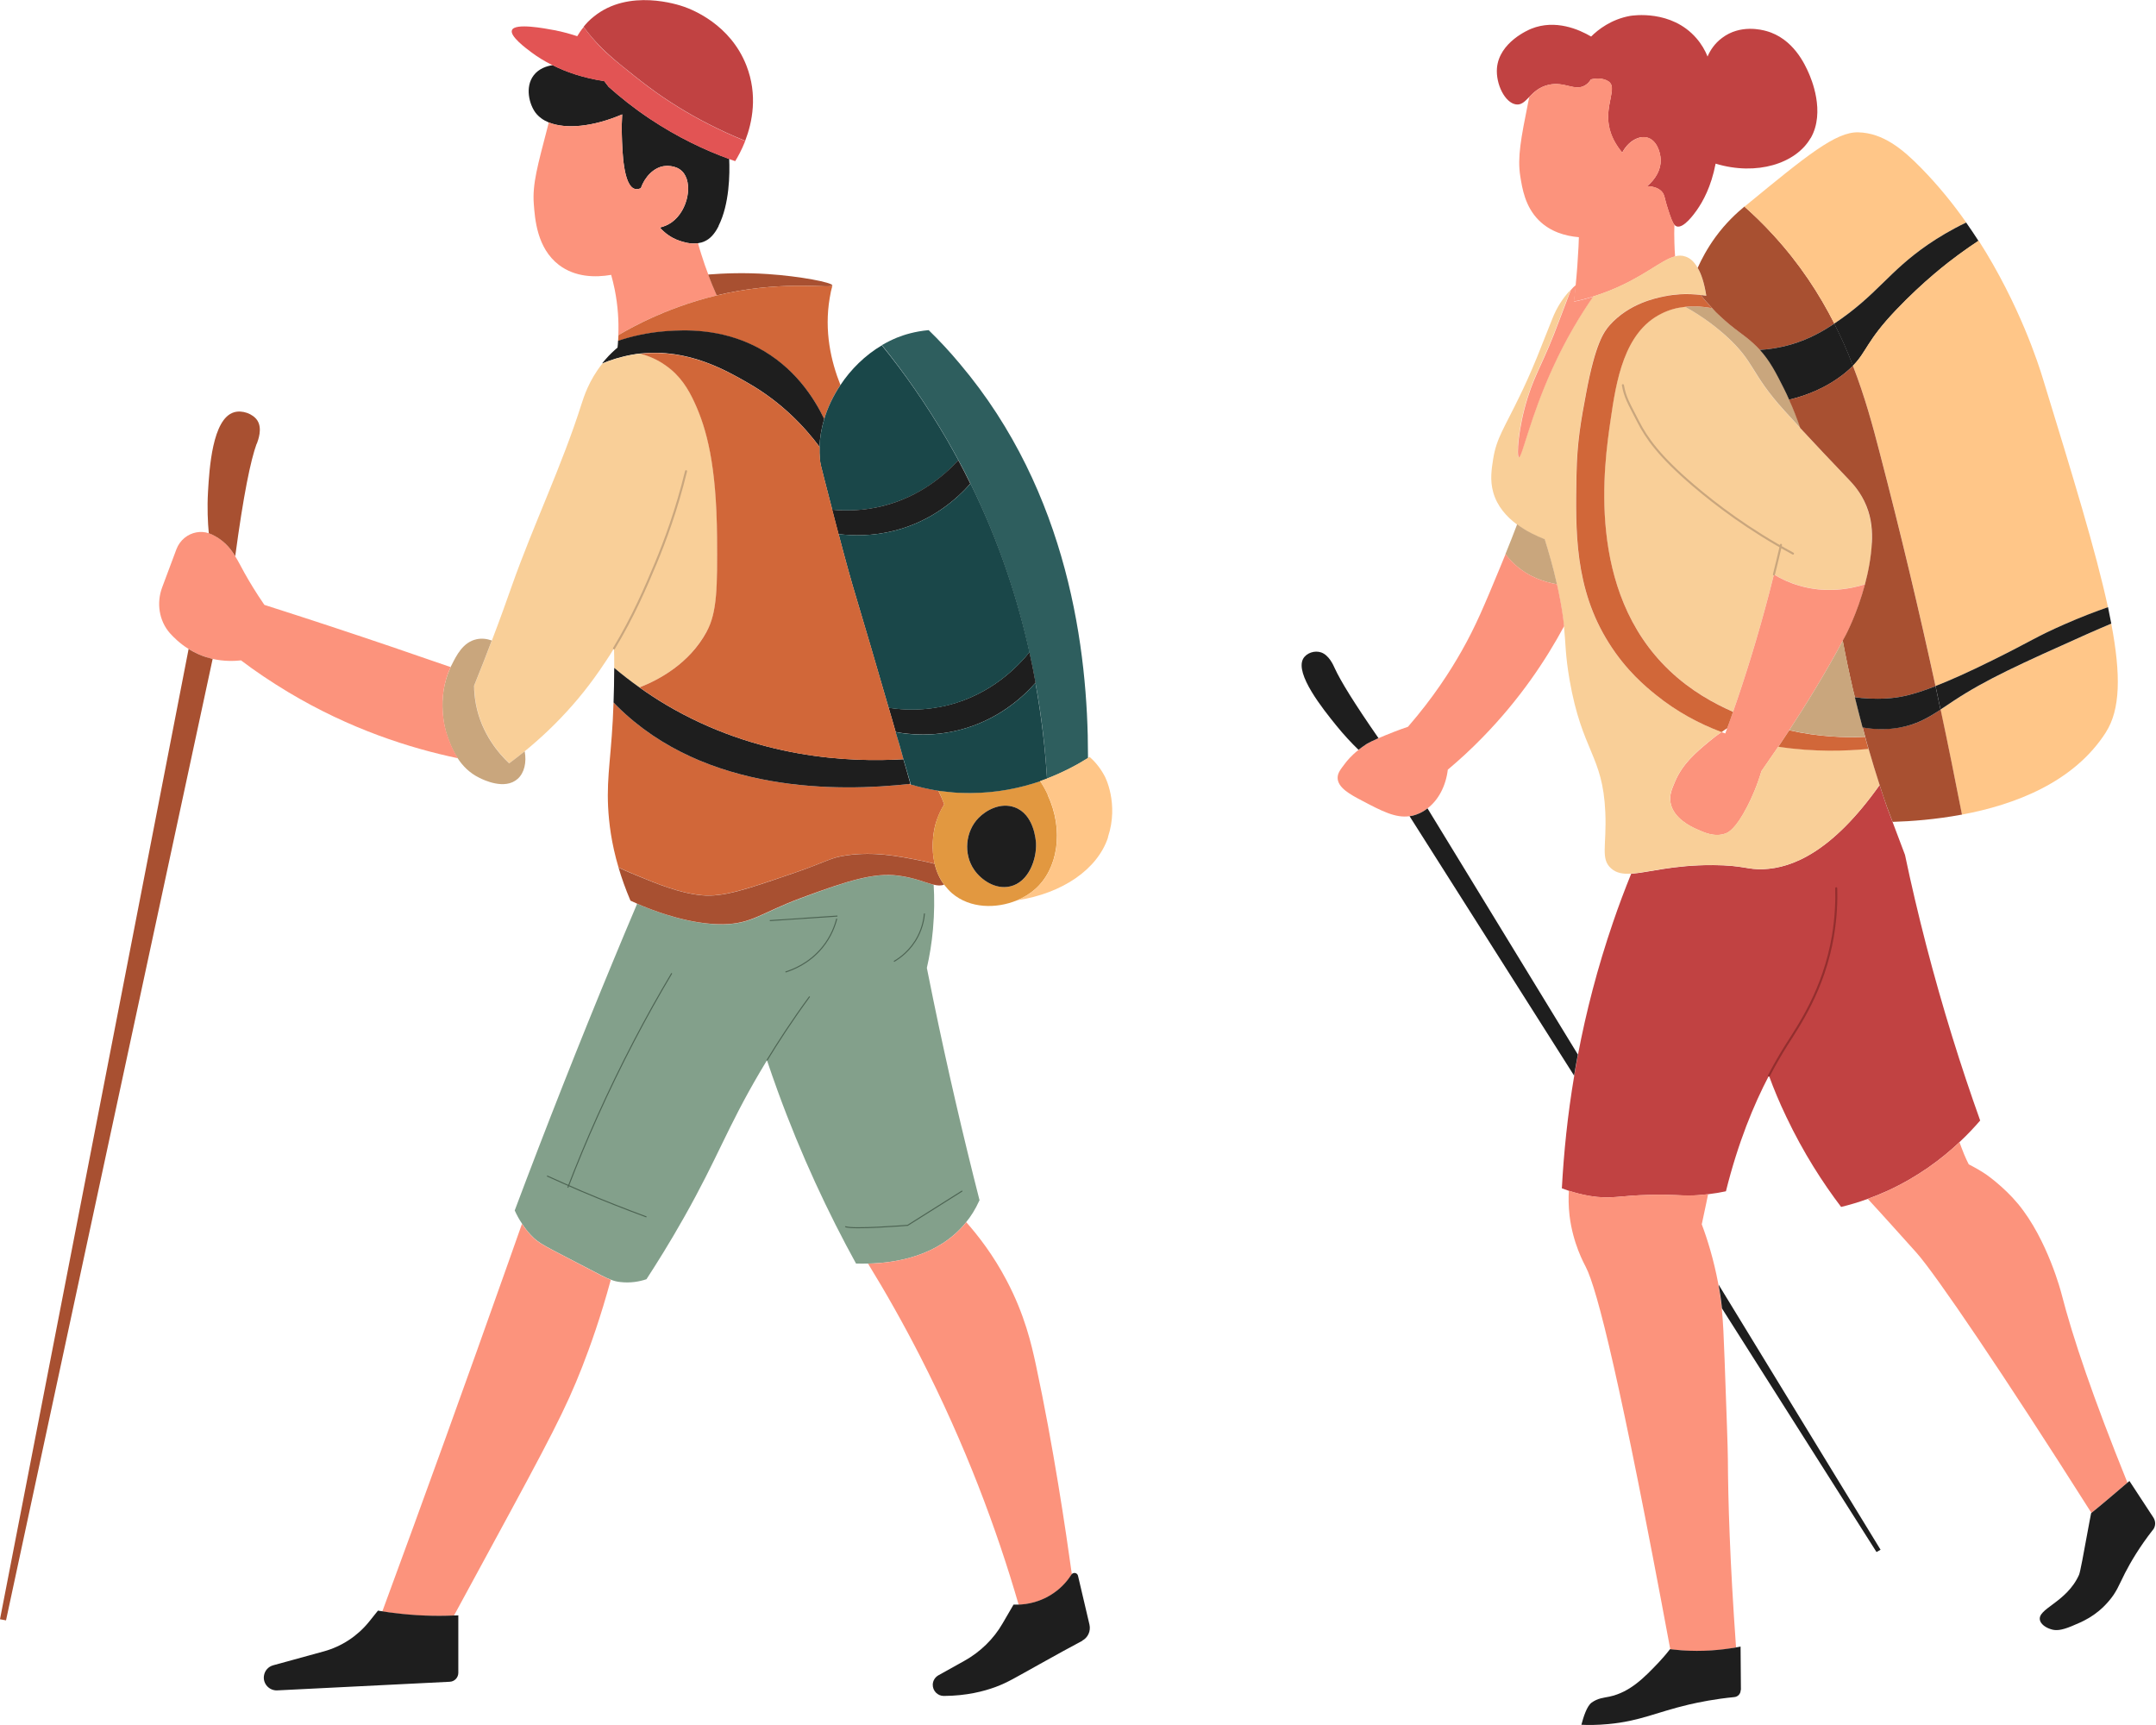 <?xml version="1.0" encoding="UTF-8"?>
<svg id="_レイヤー_1" data-name="レイヤー_1" xmlns="http://www.w3.org/2000/svg" width="190" height="152" version="1.1" viewBox="0 0 190 152">
  <!-- Generator: Adobe Illustrator 29.1.0, SVG Export Plug-In . SVG Version: 2.1.0 Build 142)  -->
  <defs>
    <style>
      .st0 {
        stroke: #4c6352;
        stroke-miterlimit: 10;
        stroke-width: .09px;
      }

      .st0, .st1, .st2 {
        fill: none;
      }

      .st3 {
        fill: #e29840;
      }

      .st4 {
        fill: #a85031;
      }

      .st5 {
        fill: #f9cf98;
      }

      .st6 {
        fill: #1e1e1e;
      }

      .st7 {
        fill: #fc937c;
      }

      .st8 {
        fill: #e25454;
      }

      .st9 {
        fill: #ffc688;
      }

      .st10 {
        fill: #83a08b;
      }

      .st11 {
        fill: #c14242;
      }

      .st1 {
        stroke: #932e2e;
      }

      .st1, .st2 {
        stroke-linecap: round;
        stroke-linejoin: round;
        stroke-width: .18px;
      }

      .st12 {
        fill: #1a4749;
      }

      .st2 {
        stroke: #c9a67d;
      }

      .st13 {
        fill: #c9a67d;
      }

      .st14 {
        fill: #2e5e5e;
      }

      .st15 {
        fill: #d16739;
      }
    </style>
  </defs>
  <path class="st11" d="M174.51,98.73c-.5.58-1.11,1.24-1.83,1.91-1.56,1.48-3.66,3.06-6.34,4.29-.59.27-1.17.5-1.74.71-.82.3-1.61.53-2.35.71-1.61-2.12-3.32-4.76-4.83-7.94-.6-1.25-1.11-2.47-1.53-3.63-1.34,2.56-2.72,5.89-3.79,10.19-.45.1-.98.19-1.57.26h0c-.15.02-.29.03-.45.05-1.42.14-1.9.02-3.48,0-.12,0-.25,0-.38,0-.3,0-.57,0-.82.01-2.71.05-3.4.41-5.33.09-.7-.12-1.31-.29-1.81-.45-.23-.08-.44-.15-.62-.22.17-3.12.5-6.44,1.09-9.92.1-.61.21-1.23.33-1.85.71-3.76,1.72-7.68,3.1-11.7.5-1.47,1.04-2.89,1.59-4.25h0c1.48-.09,3.68-.78,7.23-.76,2.71.02,2.97.42,4.44.36,2.54-.11,6.05-1.53,10.22-7.41.22.67.44,1.33.66,1.97l.49,1.29,1.09,2.89c.54,2.57,1.16,5.21,1.86,7.92,1.44,5.55,3.06,10.72,4.77,15.5Z"/>
  <path class="st5" d="M164.97,47.82c-.07,1.29-.31,2.54-.61,3.66-1.37.43-3.5.81-5.85.1-.86-.26-1.59-.61-2.18-.97-.14.56-.28,1.12-.43,1.69-.96,3.67-2.03,7.14-3.17,10.41-1.69-.73-3.74-1.86-5.61-3.64-7.4-7.02-5.76-18.2-5.2-22.05.5-3.47,1.2-7.76,4.48-9.4.69-.34,1.4-.52,2.08-.6h0c1.03.57,2.3,1.39,3.59,2.55,2.61,2.35,2.12,3.24,5.15,6.59.25.28.76.84,1.41,1.54,1.17,1.26,2.82,3.02,4.31,4.57.31.33,1.04,1.08,1.52,2.29.47,1.16.53,2.26.48,3.25Z"/>
  <path class="st10" d="M86.31,105.78c-.36.8-.77,1.43-1.16,1.9-.02.03-.04.05-.06.08-2.37,2.9-6.07,3.53-8.59,3.58-.38.01-.74,0-1.06,0-2.45-4.45-4.84-9.53-6.91-15.22-.33-.91-.64-1.8-.94-2.69-.23.38-.45.74-.64,1.07-2.88,4.9-3.69,7.5-6.68,12.79-1.25,2.22-2.41,4.06-3.3,5.43-.62.21-1.41.35-2.28.25-.31-.03-.56-.09-.86-.21-.46-.17-1.03-.48-2.1-1.04-3.78-1.98-4.22-2.11-4.96-2.91-.29-.31-.54-.64-.76-.98-.26-.38-.47-.77-.65-1.17,2.73-7.27,5.63-14.64,8.72-22.09.69-1.66,1.37-3.3,2.07-4.94.29.13.6.26.94.39.8.31,3.8,1.47,6.66,1.43,2.53-.04,3.35-1,6.8-2.29,4.29-1.61,6.53-2.27,8.59-2,1.45.18,2.41.62,3.14.8.07,1.16.07,2.48-.06,3.92-.11,1.23-.3,2.37-.54,3.41.19.94.38,1.88.57,2.82,1.25,6.06,2.62,11.96,4.08,17.68Z"/>
  <path class="st6" d="M63.33,19.92c-.38.75-.78,1.13-1.21,1.33-.2.1-.41.15-.61.18-.68.1-1.31-.11-1.64-.22-.79-.27-1.36-.75-1.72-1.16.34-.08.7-.22,1.04-.46,1.48-1.05,1.91-3.54.91-4.51-.59-.57-1.49-.46-1.6-.44-.88.13-1.68.94-2.02,1.94-.23.1-.4.1-.52.07-1.04-.27-1.12-3.32-1.16-4.76-.02-.69,0-1.3.03-1.81-2.61,1.12-4.98,1.31-6.47.71-.49-.2-.88-.49-1.16-.85-.55-.73-.96-2.26-.17-3.3.45-.59,1.13-.82,1.68-.9,1.15.58,2.64,1.11,4.54,1.4l.38.5c1.02.91,2.21,1.87,3.59,2.79,2.53,1.69,4.96,2.82,7.04,3.57.06,1.32.03,3.99-.94,5.91Z"/>
  <path class="st8" d="M65.68,12.41c-.32.82-.68,1.45-.89,1.79-.17-.06-.34-.12-.52-.18-2.07-.75-4.51-1.88-7.04-3.57-1.38-.93-2.57-1.88-3.59-2.79l-.38-.5c-1.9-.29-3.4-.82-4.54-1.4-.78-.38-1.41-.79-1.89-1.15-.47-.35-1.94-1.44-1.71-1.96.27-.65,2.93-.14,3.68,0,.82.15,1.52.36,2.07.54.15-.25.33-.53.57-.81.18.25.41.54.67.86.91,1.09,1.76,1.82,2.57,2.47,1.71,1.39,3.06,2.48,5.14,3.76,1.51.93,3.48,1.99,5.87,2.96Z"/>
  <path class="st11" d="M65.68,12.41c-2.39-.97-4.36-2.03-5.87-2.96-2.08-1.28-3.42-2.37-5.14-3.76-.81-.66-1.65-1.39-2.57-2.47-.26-.31-.49-.61-.67-.86.24-.3.53-.61.89-.89,3.09-2.52,7.46-1.05,7.95-.88.74.26,4.09,1.55,5.51,5.19,1.01,2.59.52,5-.11,6.63Z"/>
  <path class="st7" d="M63.16,26.03c-2.54.61-4.54,1.44-5.66,1.94-1.17.53-2.18,1.07-3.01,1.56.05-1.21-.03-2.58-.32-4.03-.09-.45-.2-.88-.31-1.28-1.39.24-3.17.22-4.61-.88-1.93-1.48-2.11-4.04-2.21-5.39-.13-1.75.35-3.4,1.21-6.72.04-.15.08-.3.11-.44,1.48.6,3.85.41,6.47-.71-.03.51-.05,1.12-.03,1.81.04,1.44.13,4.48,1.16,4.76.12.03.29.03.52-.07.33-.99,1.14-1.81,2.02-1.94.1-.02,1.01-.13,1.6.44,1,.97.57,3.45-.91,4.51-.34.24-.7.38-1.04.46.36.41.93.89,1.72,1.16.33.11.96.33,1.64.22.09.33.19.66.3,1,.19.61.39,1.19.61,1.76.23.64.49,1.25.75,1.84Z"/>
  <path class="st4" d="M73.35,25.15c-.03.3-3.91-.44-9.26.67-.31.06-.62.14-.93.21-.26-.59-.52-1.2-.75-1.84,1.4-.11,3.2-.18,5.26-.04,2.85.19,5.68.74,5.68,1Z"/>
  <path class="st15" d="M74.05,33.94c-.62.93-1.11,1.95-1.42,2.99-.86-1.82-2.62-4.6-5.9-6.31-3.25-1.69-6.43-1.53-7.94-1.43-1.73.11-3.2.48-4.32.86.01-.17.02-.34.03-.52.83-.49,1.84-1.03,3.01-1.56,1.12-.5,3.12-1.33,5.66-1.94.3-.07.61-.14.93-.21,5.35-1.11,9.23-.37,9.26-.67-.1.35-.18.72-.24,1.1-.5,2.92.11,5.59.95,7.69Z"/>
  <path class="st6" d="M72.63,36.93c-.24.81-.38,1.63-.41,2.44-1.32-1.77-3.33-3.92-6.27-5.61-1.97-1.13-5.31-3.06-9.51-2.61-.24.02-.48.06-.73.1-.5.09-.98.21-1.42.34-.44.13-.85.28-1.23.44.09-.11.18-.23.29-.35.38-.44.76-.79,1.07-1.05h0c.02-.19.04-.39.05-.6,1.12-.38,2.59-.74,4.32-.86,1.51-.1,4.7-.26,7.94,1.43,3.28,1.71,5.03,4.49,5.9,6.31Z"/>
  <path class="st5" d="M62.27,55.65c-1.54,2.85-4.24,4.27-5.92,4.92h0c-.8-.56-1.54-1.14-2.22-1.72,0-.63,0-1.21-.02-1.72-.22.37-.45.73-.7,1.1-.34.53-.71,1.05-1.1,1.59-1.13,1.55-2.47,3.1-4.07,4.62-.69.65-1.36,1.24-1.99,1.75-.48.39-.94.74-1.37,1.06-.86-.81-2.42-2.55-2.93-5.2-.11-.58-.15-1.14-.16-1.64.58-1.43,1.1-2.77,1.56-3.98.73-1.91,1.31-3.53,1.75-4.79,1.91-5.41,4.43-10.61,6.16-16.08.18-.54.62-2.02,1.82-3.52.38-.16.79-.31,1.23-.44.44-.13.92-.25,1.42-.34.25-.05.49-.08.73-.1.69.19,1.48.5,2.25,1.06,1.27.9,1.97,2.06,2.53,3.29,1.05,2.3,1.91,5.47,1.96,11.83.03,4.36.02,6.58-.91,8.3Z"/>
  <path class="st2" d="M54.11,57.13c1.69-2.79,2.81-5.42,3.68-7.5.8-1.92,1.83-4.67,2.67-8.11"/>
  <path class="st13" d="M45.62,68.63c-1.13,1.01-3.02.09-3.39-.1-.86-.42-1.47-1.06-1.9-1.72-.53-.81-.81-1.65-.97-2.14-.1-.31-.95-3.07.34-5.86.02-.06.05-.13.09-.19.44-.88,1.01-2.03,2.2-2.29.5-.11.96-.03,1.35.11-.46,1.21-.98,2.55-1.56,3.98,0,.5.05,1.05.16,1.64.51,2.65,2.07,4.39,2.93,5.2.43-.32.89-.67,1.37-1.06.18.98-.03,1.91-.63,2.44Z"/>
  <path class="st7" d="M40.34,66.81c-4.19-.88-9.49-2.55-14.97-5.84-1.51-.91-2.89-1.84-4.13-2.78-.64.07-1.52.09-2.5-.13-.38-.09-.77-.21-1.17-.38-.34-.15-.66-.32-.94-.49-.81-.5-1.35-1.06-1.64-1.38,0,0-.02-.02-.02-.02-.96-1.1-1.19-2.66-.68-4.03l1.26-3.37c.15-.39.4-.74.72-1,.61-.49,1.4-.64,2.12-.41h0c.09.03.18.06.26.1.21.1.41.21.62.35.65.44,1.08.96,1.45,1.57.28.45.53.95.84,1.51.42.75.99,1.7,1.74,2.79,1.96.62,3.93,1.27,5.92,1.92,3.54,1.17,7.04,2.36,10.49,3.56-1.29,2.79-.45,5.55-.34,5.86.16.49.44,1.33.97,2.14Z"/>
  <path class="st12" d="M84.46,40.55c-1.2,1.32-3.38,3.21-6.63,4.03-1.71.44-3.26.45-4.49.33-.2-.78-.42-1.63-.66-2.55-.35-1.35-.4-1.55-.43-1.93-.03-.35-.04-.7-.03-1.05.03-.81.17-1.64.41-2.44.31-1.04.8-2.06,1.42-2.99.93-1.41,2.19-2.65,3.66-3.52,1.95,2.39,3.91,5.17,5.75,8.33.34.6.68,1.2,1,1.79Z"/>
  <path class="st14" d="M95.88,66.58v.22c-.91.58-2.13,1.24-3.61,1.81-.15-2.49-.45-5.35-1.02-8.45-.15-.88-.33-1.77-.54-2.68-1.02-4.62-2.64-9.67-5.19-14.87-.33-.69-.69-1.39-1.06-2.07-.32-.59-.66-1.2-1-1.79-1.84-3.17-3.81-5.95-5.74-8.34.43-.25.87-.47,1.33-.66.62-.25,1.57-.55,2.79-.66.95.92,1.87,1.91,2.76,2.98,9.59,11.35,11.28,25.34,11.28,34.5Z"/>
  <path class="st15" d="M82.48,72.49c-.29,1-.41,2.35-.11,3.62-.46-.12-.96-.23-1.48-.33-1.82-.36-3.84-.75-6.2-.43-1.57.21-1.63.52-4.87,1.62-4.07,1.39-6.09,2.09-7.97,1.91-1.99-.19-3.92-.99-5.92-1.82-.53-.22-1-.43-1.42-.62-.64-2.15-.85-3.96-.92-5.34-.14-2.83.33-4.67.48-9.2.11.12.23.24.35.36,7.75,7.67,19.53,7.5,25.7,6.82h.01s.08.03.13.04h0c.73.22,1.55.41,2.43.55.18.35.36.76.52,1.21-.28.45-.54.99-.73,1.61Z"/>
  <path class="st4" d="M83.2,77.95c-.28.11-.58.09-.94,0-.73-.18-1.69-.62-3.14-.8-2.06-.26-4.3.4-8.59,2-3.45,1.29-4.27,2.25-6.8,2.29-2.86.04-5.86-1.12-6.66-1.43-.34-.13-.65-.26-.94-.39-.21-.09-.39-.18-.57-.26h0c-.44-1.03-.78-2-1.05-2.91.42.19.89.41,1.42.62,1.99.82,3.93,1.63,5.92,1.82,1.88.18,3.91-.52,7.97-1.91,3.24-1.11,3.3-1.41,4.87-1.62,2.36-.32,4.38.07,6.2.43.52.1,1.02.21,1.48.33.15.65.42,1.28.83,1.83Z"/>
  <path class="st6" d="M80.24,69.07s-.07.01-.11.01h-.01c-6.17.68-17.95.85-25.7-6.82-.11-.11-.23-.23-.35-.36.02-.45.03-.93.04-1.44.01-.57.02-1.11.02-1.61.68.58,1.43,1.16,2.22,1.72h0c.74.53,1.52,1.04,2.36,1.54,8.02,4.74,16.17,5.07,20.9,4.79.21.7.41,1.43.62,2.17Z"/>
  <path class="st3" d="M92.34,70.03c-.19-.41-.41-.81-.67-1.2-1.76.6-3.85,1.04-6.17,1.04-.23,0-.45,0-.69-.01-.26-.01-.51-.01-.77-.04-.47-.04-.91-.1-1.35-.15.18.34.36.76.52,1.21-.29.45-.55.98-.73,1.61-.29,1-.41,2.35-.12,3.63.16.65.43,1.28.84,1.83.21.27.44.54.71.77,1.59,1.35,3.89,1.36,5.7.62h.01c.59-.25,1.14-.58,1.59-.98,2.01-1.76,2.58-5.18,1.11-8.33ZM89,78.11c-1.28.29-2.53-.58-3.15-1.47-.98-1.39-.77-3.39.4-4.58.66-.67,1.91-1.37,3.15-.93,1.75.62,1.88,2.94,1.9,3.16.07,1.42-.63,3.45-2.29,3.82Z"/>
  <path class="st0" d="M67.59,93.43c.92-1.51,2.16-3.44,3.76-5.62"/>
  <path class="st7" d="M53.83,112.76c-.89,3.29-1.83,5.91-2.53,7.7-1.45,3.7-2.8,6.27-8.21,16.22-.81,1.49-1.86,3.42-3.09,5.69-1.6.07-3.37.02-5.26-.22-.36-.05-.71-.1-1.05-.15,3.72-10.09,7.39-20.26,11.02-30.51.43-1.21.86-2.43,1.29-3.65.22.34.48.66.76.98.74.8,1.19.93,4.96,2.91,1.06.56,1.63.86,2.1,1.04Z"/>
  <path class="st7" d="M94.46,138.72s-.02.02-.03.04c-.32.49-.8,1.08-1.52,1.59-1.2.85-2.42,1.03-3.14,1.05-1.92-6.63-4.69-14.08-8.69-21.9-1.49-2.91-3.03-5.63-4.58-8.15,2.52-.06,6.22-.69,8.59-3.58.02-.03.05-.05.06-.08,1.07,1.21,2.39,2.91,3.56,5.14,1.6,3.03,2.19,5.63,2.58,7.44,1.54,7.18,2.63,14.57,3.17,18.46Z"/>
  <path class="st6" d="M40.39,142.36v5.04c0,.42-.33.77-.75.79l-15.21.76c-.7.03-1.27-.58-1.17-1.28.06-.45.38-.81.81-.93l4.48-1.23c1.55-.43,2.93-1.33,3.95-2.58l.81-1.01c.13.02.25.05.38.06.34.06.69.11,1.05.15,1.88.24,3.65.29,5.26.22.13,0,.26,0,.4-.01Z"/>
  <path class="st6" d="M95.38,144.58c-.97.52-2.24,1.2-3.71,2.03-2.22,1.23-2.85,1.64-3.96,2.05-1.02.37-2.52.77-4.54.78-.54,0-.98-.45-.97-1,.01-.34.2-.65.5-.82l2.28-1.27c1.4-.78,2.58-1.92,3.38-3.31l.96-1.65c.11,0,.26,0,.44,0,.72-.02,1.94-.2,3.14-1.05.72-.5,1.2-1.1,1.52-1.59.01-.02.02-.03.03-.04.17-.19.49-.12.55.14l1.01,4.3c.13.57-.13,1.15-.64,1.42Z"/>
  <path class="st6" d="M85.52,42.61c-1.17,1.33-3.38,3.32-6.73,4.16-1.91.48-3.61.45-4.9.29-.17-.66-.35-1.37-.56-2.15,1.23.12,2.78.1,4.49-.33,3.24-.82,5.42-2.71,6.63-4.03.37.69.73,1.38,1.06,2.07Z"/>
  <path class="st6" d="M91.26,60.16c-1.17,1.33-3.38,3.32-6.74,4.17-2.27.57-4.25.42-5.59.17-.21-.73-.41-1.45-.62-2.14,1.32.21,3.17.29,5.25-.23,3.8-.96,6.13-3.39,7.16-4.66.21.91.38,1.8.54,2.68Z"/>
  <path class="st12" d="M90.72,57.48c-1.03,1.27-3.36,3.69-7.16,4.66-2.08.52-3.93.44-5.25.23-1.15-3.97-2.1-7.19-2.83-9.63-.5-1.65-.96-3.32-1.58-5.68,1.29.16,2.99.19,4.9-.29,3.34-.84,5.55-2.83,6.73-4.16,2.56,5.19,4.18,10.26,5.2,14.87Z"/>
  <path class="st15" d="M79.62,66.9c-4.74.29-12.88-.05-20.9-4.79-.84-.5-1.62-1.01-2.36-1.54,1.68-.66,4.38-2.07,5.92-4.92.93-1.72.94-3.94.91-8.3-.05-6.36-.91-9.53-1.96-11.83-.56-1.23-1.26-2.39-2.53-3.29-.77-.56-1.56-.87-2.25-1.06,4.19-.45,7.54,1.47,9.51,2.61,2.94,1.69,4.95,3.84,6.27,5.61-.01.35,0,.7.03,1.05.03.38.08.58.43,1.93.24.93.46,1.78.66,2.55.2.78.38,1.49.56,2.15.62,2.36,1.08,4.03,1.58,5.68.74,2.44,1.68,5.66,2.83,9.63.21.69.41,1.4.62,2.14.23.77.46,1.57.69,2.39Z"/>
  <path class="st12" d="M92.27,68.62c-.21.07-.4.14-.6.22-1.76.6-3.85,1.04-6.17,1.04-.23,0-.45,0-.69-.01-.26-.01-.51-.01-.77-.04-.47-.04-.91-.1-1.35-.15-.88-.14-1.7-.33-2.43-.55,0-.03-.01-.04-.01-.06-.22-.74-.43-1.47-.63-2.17-.23-.82-.45-1.62-.69-2.39,1.33.25,3.31.4,5.59-.18,3.35-.84,5.57-2.83,6.73-4.16.56,3.11.87,5.96,1.02,8.45Z"/>
  <path class="st9" d="M97.65,73.78c-.93,2.83-4.04,4.95-8.02,5.55.59-.25,1.14-.58,1.59-.98,2.01-1.76,2.58-5.18,1.11-8.33-.19-.41-.41-.81-.67-1.2.21-.08.4-.15.6-.22,1.48-.58,2.71-1.24,3.61-1.81.05-.03.11-.05.15-.1.47.41.95.98,1.33,1.7.01,0,1.28,2.4.29,5.37Z"/>
  <path class="st6" d="M89,78.11c-1.28.29-2.53-.57-3.15-1.47-.97-1.39-.77-3.4.4-4.58.66-.67,1.91-1.37,3.15-.93,1.74.61,1.88,2.93,1.9,3.15.07,1.42-.64,3.46-2.29,3.83Z"/>
  <path class="st4" d="M22.62,39.09c-.54,1.49-1.16,4.5-1.89,9.92-.37-.61-.8-1.13-1.45-1.57-.21-.14-.41-.25-.62-.35-.09-.04-.17-.07-.26-.1h0c-.09-.97-.15-2.22-.07-3.65.12-2.03.38-6.44,2.29-7.01.73-.22,1.67.13,2.06.72.46.72.07,1.72-.05,2.06Z"/>
  <path class="st4" d="M18.74,58.06C15.34,73.83.53,142.78.53,142.78l-.53-.1L16.62,57.19c.28.17.6.34.94.49.4.17.8.29,1.17.38Z"/>
  <path class="st11" d="M159.56,12.17c-1.29,2.23-4.73,3.35-8.37,2.25-.39,2.04-1.12,3.33-1.65,4.09-.22.31-1.16,1.64-1.78,1.44-.07-.03-.14-.07-.21-.15-.18-.22-.33-.65-.56-1.36-.33-1-.27-1.26-.55-1.56-.21-.22-.57-.45-1.29-.47.77-.65,1.22-1.48,1.2-2.32-.02-.68-.36-1.74-1.17-1.96-.72-.21-1.68.29-2.22,1.32-.5-.6-1.03-1.42-1.19-2.46-.29-1.8.75-3.28,0-3.8-.5-.35-1.16-.29-1.57-.19-.13.21-.29.39-.51.52-.93.56-1.78-.37-3.23-.04-.83.19-1.31.67-1.7,1.07-.38.39-.69.72-1.16.65-.97-.14-1.79-1.78-1.68-3.19.19-2.3,2.81-3.39,3.03-3.48,2.12-.85,4.2.06,5.27.69.61-.61,1.77-1.52,3.44-1.82.21-.03,3.62-.58,5.83,1.96.46.53.78,1.09.99,1.62.23-.54.63-1.16,1.28-1.64,1.61-1.22,3.51-.71,3.88-.61,2.4.65,3.43,2.97,3.76,3.72.18.41,1.5,3.4.17,5.72Z"/>
  <path class="st7" d="M164.36,51.49c-.68,2.57-1.68,4.44-1.68,4.44-.09.18-.18.35-.28.52-1.54,2.87-3.21,5.59-4.72,7.89-.33.5-.65.99-.96,1.45-.54.79-1.04,1.51-1.49,2.16-.39,1.32-.86,2.36-1.24,3.1-1.04,2.03-1.69,2.31-1.94,2.4-.95.34-1.9-.1-2.54-.39-.51-.23-2.04-.95-2.29-2.32-.12-.66.1-1.17.39-1.86.67-1.58,1.82-2.55,2.97-3.51.29-.24.66-.54,1.13-.86.11.04.22.08.33.12.06-.15.11-.3.17-.46h0c.17-.48.34-.96.52-1.45,1.14-3.27,2.21-6.74,3.17-10.41.15-.57.29-1.13.43-1.69.59.36,1.32.72,2.18.97,2.35.71,4.48.33,5.85-.1Z"/>
  <path class="st13" d="M158.66,37.72c-.65-.7-1.16-1.26-1.41-1.54-3.03-3.34-2.55-4.24-5.15-6.59-1.29-1.16-2.56-1.98-3.59-2.55.88-.1,1.72,0,2.41.12.21.22.44.45.68.69,1.29,1.23,2.02,1.57,2.94,2.41.21.19.39.37.57.57.91.99,1.43,2.04,2.1,3.37.17.33.33.68.48,1.02.37.82.7,1.66.99,2.5Z"/>
  <path class="st2" d="M143.02,33.94c.19,1.06.47,1.51,1.34,3.2.75,1.47,1.88,3.08,4.87,5.63,1.96,1.67,4.85,3.89,8.78,6.01"/>
  <path class="st2" d="M156.95,48.01c-.01.05-.02.11-.03.16-.19.81-.38,1.62-.59,2.45"/>
  <path class="st7" d="M147.61,22.6c-1.25.33-2.81,1.87-5.93,3.08-.44.17-.87.32-1.28.45-.62.19-1.2.34-1.71.44.06-.48.12-.97.17-1.47h0c.11-1.09.19-2.22.25-3.38.01-.27.02-.55.03-.82-1.2-.1-2.52-.48-3.53-1.49-1.21-1.21-1.46-2.79-1.64-3.92-.25-1.64.06-3.27.7-6.46.03-.17.07-.33.1-.49.4-.4.87-.88,1.7-1.07,1.45-.33,2.3.6,3.23.04.22-.13.38-.32.51-.52.42-.1,1.07-.15,1.57.19.75.53-.29,2,0,3.8.17,1.04.69,1.87,1.19,2.46.54-1.02,1.5-1.52,2.22-1.32.81.23,1.15,1.28,1.17,1.96.02.84-.42,1.67-1.2,2.32.72.02,1.08.25,1.29.47.27.3.22.57.55,1.56.23.7.38,1.14.56,1.36-.02.52-.02,1.06,0,1.63.01.4.03.79.06,1.17Z"/>
  <path class="st5" d="M165.64,69.17c-4.16,5.88-7.67,7.3-10.22,7.41-1.47.06-1.72-.34-4.44-.36-3.56-.02-5.76.66-7.23.76h0c-.75.05-1.31-.05-1.78-.47-.94-.85-.37-1.98-.5-4.94-.22-5.04-2.04-5.3-3.15-11.66-.38-2.2-.34-3.21-.49-4.7-.08-.82-.22-1.79-.51-3.17-.04-.18-.08-.36-.12-.54-.35-1.57-.74-2.92-1.08-3.97-.72-.27-1.61-.7-2.43-1.31-.93-.69-1.76-1.62-2.1-2.85-.3-1.07-.14-2.06,0-2.94.29-1.83.97-2.69,2.36-5.58.36-.74.9-1.9,1.5-3.37l1.37-3.44c.37-.93.91-1.79,1.6-2.51-.11.3-.27.73-.45,1.18-.21.54-.43,1.12-.59,1.55-1.33,3.6-2.07,4.53-2.77,6.77-.84,2.67-.99,5.2-.77,5.25.27.06.98-3.49,2.96-7.83,1.21-2.66,2.53-4.79,3.59-6.33.41-.13.84-.27,1.28-.45,3.12-1.21,4.67-2.75,5.93-3.08.33-.09.64-.09.94.02.36.12.73.39,1.06.98.31.53.58,1.31.76,2.46-.16-.03-.33-.06-.5-.07-.53-.07-1.15-.1-1.81-.06-.44.02-.89.08-1.37.18-.8.16-3.13.63-4.83,2.54-.52.58-1.27,1.62-2.07,5.94-.45,2.4-.81,4.31-.86,7.27-.09,4.91-.18,9.99,2.85,14.79,1.53,2.44,3.28,3.88,4.15,4.58,1.83,1.48,3.81,2.54,5.79,3.28-.46.32-.84.62-1.13.86-1.15.96-2.3,1.93-2.97,3.51-.3.69-.52,1.2-.39,1.86.25,1.38,1.78,2.09,2.29,2.32.64.3,1.59.73,2.54.39.25-.09.89-.37,1.94-2.4.38-.74.85-1.78,1.24-3.1.45-.65.95-1.37,1.49-2.16,3.19.49,6.06.37,7.95.19.31,1.09.64,2.15.97,3.18Z"/>
  <path class="st7" d="M140.41,26.13c-1.06,1.53-2.38,3.66-3.59,6.33-1.98,4.33-2.69,7.89-2.96,7.83-.22-.05-.07-2.58.77-5.25.7-2.24,1.44-3.17,2.77-6.77.16-.44.38-1.01.59-1.55.17-.45.34-.88.45-1.18.13-.15.28-.3.44-.43-.05.5-.1.99-.17,1.47.51-.1,1.09-.25,1.71-.44Z"/>
  <path class="st13" d="M137.2,51.48c-1.06-.18-2.52-.63-3.77-1.8-.3-.29-.56-.57-.76-.86.37-.92.72-1.79,1.03-2.62.81.61,1.71,1.03,2.43,1.31.33,1.05.73,2.39,1.08,3.97Z"/>
  <path class="st7" d="M137.83,55.19c-1.58,2.94-3.87,6.4-7.17,9.78-1.03,1.06-2.06,2-3.07,2.85-.17,1.43-.82,2.67-1.79,3.41-.31.24-.65.43-1.02.56-.19.06-.37.1-.56.13-1.24.18-2.45-.45-4.23-1.39-.95-.5-2.11-1.11-2.11-1.99,0-.42.24-.73.68-1.3.15-.2.52-.66,1.17-1.17.22-.17.46-.36.74-.53.18-.11.56-.3,1.03-.5.78-.34,1.8-.74,2.58-1,2.23-2.57,3.73-4.91,4.73-6.68,1.25-2.2,2.02-4.07,3.34-7.25.18-.44.36-.87.53-1.29.21.29.46.57.76.86,1.25,1.17,2.71,1.62,3.77,1.8.04.18.08.35.12.54.29,1.39.43,2.35.51,3.17Z"/>
  <path class="st15" d="M152.73,62.72c-.17.49-.34.98-.52,1.45h0c-.18.11-.34.23-.49.34-1.98-.74-3.96-1.8-5.79-3.28-.87-.7-2.62-2.14-4.15-4.58-3.03-4.8-2.94-9.88-2.85-14.79.05-2.96.41-4.86.86-7.27.81-4.32,1.55-5.35,2.07-5.94,1.71-1.91,4.04-2.38,4.83-2.54.48-.1.94-.15,1.37-.18.66-.04,1.28,0,1.81.06.27.34.61.74,1.03,1.17-.68-.13-1.52-.22-2.41-.12h0c-.68.07-1.39.25-2.08.6-3.29,1.63-3.98,5.93-4.48,9.4-.56,3.84-2.2,15.03,5.2,22.05,1.87,1.78,3.92,2.9,5.61,3.64Z"/>
  <path class="st4" d="M161.65,28.51s-.07.05-.11.08c-.79.52-2.01,1.27-3.72,1.77-1.12.32-2.07.43-2.73.47-.17-.19-.36-.38-.57-.57-.92-.84-1.65-1.19-2.94-2.41-.25-.23-.48-.46-.68-.69-.41-.43-.75-.82-1.03-1.17.17.02.34.05.5.07-.18-1.15-.45-1.94-.76-2.46.35-.78.85-1.72,1.56-2.7.94-1.29,1.89-2.14,2.56-2.7.74.66,1.63,1.5,2.55,2.51,2.34,2.55,4.05,5.19,5.37,7.79Z"/>
  <path class="st9" d="M173.28,19.6c-1.36.65-2.47,1.33-3.35,1.93-3.54,2.43-4.49,4.45-8.28,6.98-1.31-2.6-3.03-5.24-5.37-7.79-.92-1.01-1.8-1.85-2.55-2.51.09-.07.18-.15.26-.21,5.2-4.27,7.8-6.4,9.78-6.34,2.16.06,3.87,1.44,5.54,3.15,1.5,1.53,2.82,3.16,3.97,4.8Z"/>
  <path class="st6" d="M174.37,21.22c-.49.33-1.12.75-1.82,1.27-.79.58-3,2.25-5.49,4.87-2.57,2.7-2.55,3.64-3.77,4.88-.46-1.22-1.01-2.47-1.65-3.72,3.79-2.53,4.74-4.55,8.28-6.98.88-.6,1.99-1.28,3.35-1.93.38.54.74,1.08,1.09,1.62Z"/>
  <path class="st9" d="M185.77,53.5c-1.09.38-2.41.89-3.86,1.52-2.49,1.09-2.92,1.48-6.3,3.15-2.16,1.07-3.78,1.79-5.04,2.28-1.44-6.63-3.08-13.53-4.94-20.65-.59-2.28-1.29-4.86-2.34-7.58,1.22-1.24,1.2-2.18,3.77-4.88,2.49-2.62,4.7-4.29,5.49-4.87.7-.52,1.32-.94,1.82-1.27,3.61,5.64,5.31,10.99,5.67,12.19,2.64,8.61,4.65,15.15,5.72,20.09Z"/>
  <path class="st9" d="M185.59,64.52c-2.83,4.43-8.06,6.4-12.7,7.26-.58-3.02-1.21-6.11-1.88-9.25.37-.24.75-.5,1.16-.77,2.87-1.89,5.82-3.22,11.74-5.87.81-.36,1.53-.68,2.15-.93.86,4.53.8,7.57-.48,9.57Z"/>
  <path class="st15" d="M164.67,65.99c-1.88.18-4.76.3-7.95-.19.31-.46.63-.95.96-1.45,2.61.59,4.92.66,6.68.58.1.36.2.72.3,1.07Z"/>
  <path class="st4" d="M172.89,71.78c-2.3.43-4.45.59-6.1.64l-.49-1.29c-.22-.64-.45-1.3-.66-1.97-.33-1.03-.66-2.09-.97-3.18-.1-.35-.21-.7-.3-1.07-.07-.27-.15-.55-.22-.82.89.16,2,.23,3.24.02,1.5-.26,2.51-.84,3.63-1.59.67,3.14,1.29,6.23,1.88,9.25Z"/>
  <path class="st1" d="M161.82,78.27c.03,1,0,2.47-.29,4.2-.8,4.74-3.02,7.92-4.11,9.64-.49.78-1.01,1.67-1.53,2.67"/>
  <path class="st7" d="M187.49,130.64c-.56.48-2.4,2.04-3.18,2.67,0-.01-.01-.02-.02-.03-7.74-12.21-13.69-20.98-15.41-22.91-1.43-1.6-3.29-3.65-3.29-3.65-.37-.41-.7-.77-.99-1.08.56-.21,1.15-.44,1.74-.71,2.69-1.23,4.78-2.81,6.34-4.29.13.35.26.72.42,1.1.13.3.26.6.4.86.42.21.93.49,1.49.86,0,0,1.57,1.07,2.86,2.63,2.61,3.16,3.81,7.87,3.81,7.87,1.01,3.93,2.8,9.21,5.82,16.68Z"/>
  <path class="st7" d="M153,145.17c-1.36.25-2.99.39-4.8.26-.35-.02-.69-.06-1.01-.1,0-.01,0-.02,0-.03-4.36-23.47-6.43-31.72-7.44-33.66-.17-.34-1.13-2.06-1.43-4.51-.1-.85-.1-1.61-.06-2.21.5.16,1.11.33,1.81.45,1.94.33,2.62-.03,5.33-.09.26-.01.53-.01.82-.01.14,0,.26,0,.38,0,1.59.02,2.06.14,3.48,0,.15-.02.3-.03.45-.05-.05.25-.1.49-.15.73-.14.65-.27,1.29-.41,1.93.5,1.33,1.05,3.1,1.45,5.22,0,.02.01.05.01.07h0s0,.01,0,.01c.13.73.23,1.4.3,2.09h0s0,.01,0,.01c.13,1.27.18,2.6.25,4.49.18,5.07.28,7.6.29,8.78.02,3.61.17,8.97.72,16.6Z"/>
  <path class="st6" d="M189.72,134.81c-1.18,1.51-1.95,2.83-2.45,3.8-.56,1.1-.74,1.69-1.48,2.53-1.11,1.28-2.28,1.76-3.22,2.15-.92.38-1.41.42-1.86.26-.11-.03-.79-.27-.93-.76-.3-1.04,2.34-1.56,3.44-4.03.1-.23.37-1.68.9-4.58.06-.31.11-.59.16-.84.01,0,.02-.02.03-.03.78-.62,2.62-2.19,3.18-2.67.1-.09.17-.14.17-.14l2.11,3.22c.22.34.21.78-.05,1.1Z"/>
  <path class="st6" d="M153.4,148.92c0,.33-.24.59-.56.62-1.73.17-3.1.45-4.01.66-2.88.68-4.3,1.46-7.11,1.72-.97.09-1.79.09-2.36.06.18-.68.48-1.64.9-1.95.56-.4,1.04-.42,1.57-.53,1.84-.39,3.12-1.73,4.34-3.01.27-.29.62-.68,1-1.17h.03c.32.04.66.07,1.01.1,1.81.13,3.44-.02,4.8-.26.13-.02.25-.05.38-.07l.03,3.82Z"/>
  <path class="st6" d="M121.49,65.04c-.47.21-.85.39-1.03.5-.28.18-.52.36-.74.53-.59-.57-1.28-1.3-1.99-2.18-1.14-1.41-3.62-4.5-2.89-5.84.29-.52,1.02-.76,1.59-.56.69.24,1.07,1.11,1.2,1.4.51,1.11,1.68,3.02,3.85,6.15Z"/>
  <path class="st6" d="M139.05,92.93c-.12.62-.23,1.24-.33,1.85l-14.5-22.86c.18-.02.37-.06.56-.13.37-.13.71-.31,1.02-.56,2.56,4.19,7.59,12.43,13.25,21.69Z"/>
  <path class="st6" d="M165.72,136.56l-.35.2-13.62-21.47h0c-.07-.7-.17-1.37-.3-2.1,7.82,12.82,14.28,23.37,14.28,23.37Z"/>
  <path class="st6" d="M163.3,32.23c-.19.19-.41.39-.67.61-1.71,1.39-3.54,2.04-4.96,2.38-.15-.34-.31-.69-.48-1.02-.67-1.33-1.2-2.38-2.1-3.37.65-.04,1.61-.15,2.73-.47,1.71-.5,2.93-1.25,3.72-1.77.04-.03.08-.05.11-.08.64,1.25,1.19,2.5,1.65,3.72Z"/>
  <path class="st4" d="M170.57,60.46c-2.2.86-3.31,1.02-4.27,1.08-1.11.07-2.07,0-2.84-.1-.06-.23-.11-.46-.17-.69-.34-1.47-.64-2.9-.9-4.3.1-.17.19-.34.28-.52,0,0,1-1.88,1.68-4.44.3-1.12.54-2.38.61-3.66.05-.99-.01-2.09-.48-3.25-.49-1.21-1.21-1.96-1.52-2.29-1.49-1.55-3.14-3.31-4.31-4.57-.29-.84-.61-1.68-.99-2.5,1.42-.34,3.25-1,4.96-2.38.26-.21.48-.41.67-.61,1.05,2.71,1.75,5.3,2.34,7.58,1.86,7.12,3.5,14.02,4.94,20.65Z"/>
  <path class="st13" d="M164.36,64.92c-1.76.09-4.08.01-6.68-.58,1.51-2.3,3.18-5.02,4.72-7.89.26,1.4.56,2.83.9,4.3.05.23.11.46.17.69.21.9.44,1.79.68,2.66.07.27.15.55.22.82Z"/>
  <path class="st6" d="M171.01,62.53c-1.12.74-2.13,1.32-3.63,1.59-1.24.22-2.35.14-3.24-.02-.23-.87-.46-1.75-.68-2.66.77.1,1.74.17,2.84.1.96-.06,2.06-.22,4.27-1.08.15.69.3,1.39.44,2.07Z"/>
  <path class="st6" d="M186.06,54.95c-.61.26-1.34.57-2.15.93-5.92,2.65-8.87,3.98-11.74,5.87-.41.27-.8.53-1.16.77-.14-.69-.29-1.38-.44-2.07,1.26-.49,2.88-1.21,5.04-2.28,3.38-1.67,3.81-2.06,6.3-3.15,1.45-.64,2.77-1.14,3.86-1.52l.29,1.45Z"/>
  <path class="st0" d="M73.74,80.95c-.15.59-.48,1.56-1.26,2.52-1.18,1.45-2.65,1.99-3.26,2.18"/>
  <line class="st0" x1="67.84" y1="81.12" x2="73.8" y2="80.72"/>
  <path class="st0" d="M81.47,80.49c-.04.48-.17,1.21-.57,2-.65,1.28-1.65,1.96-2.12,2.23"/>
  <path class="st0" d="M59.2,85.76c-1.12,1.88-2.23,3.86-3.32,5.95-2.36,4.52-4.28,8.87-5.84,12.94"/>
  <path class="st0" d="M48.21,103.62c.97.44,1.96.88,2.98,1.32,1.98.84,3.91,1.6,5.78,2.29"/>
  <path class="st0" d="M74.49,108.08c.52.29,5.5-.11,5.5-.11l4.81-3.03"/>
</svg>
